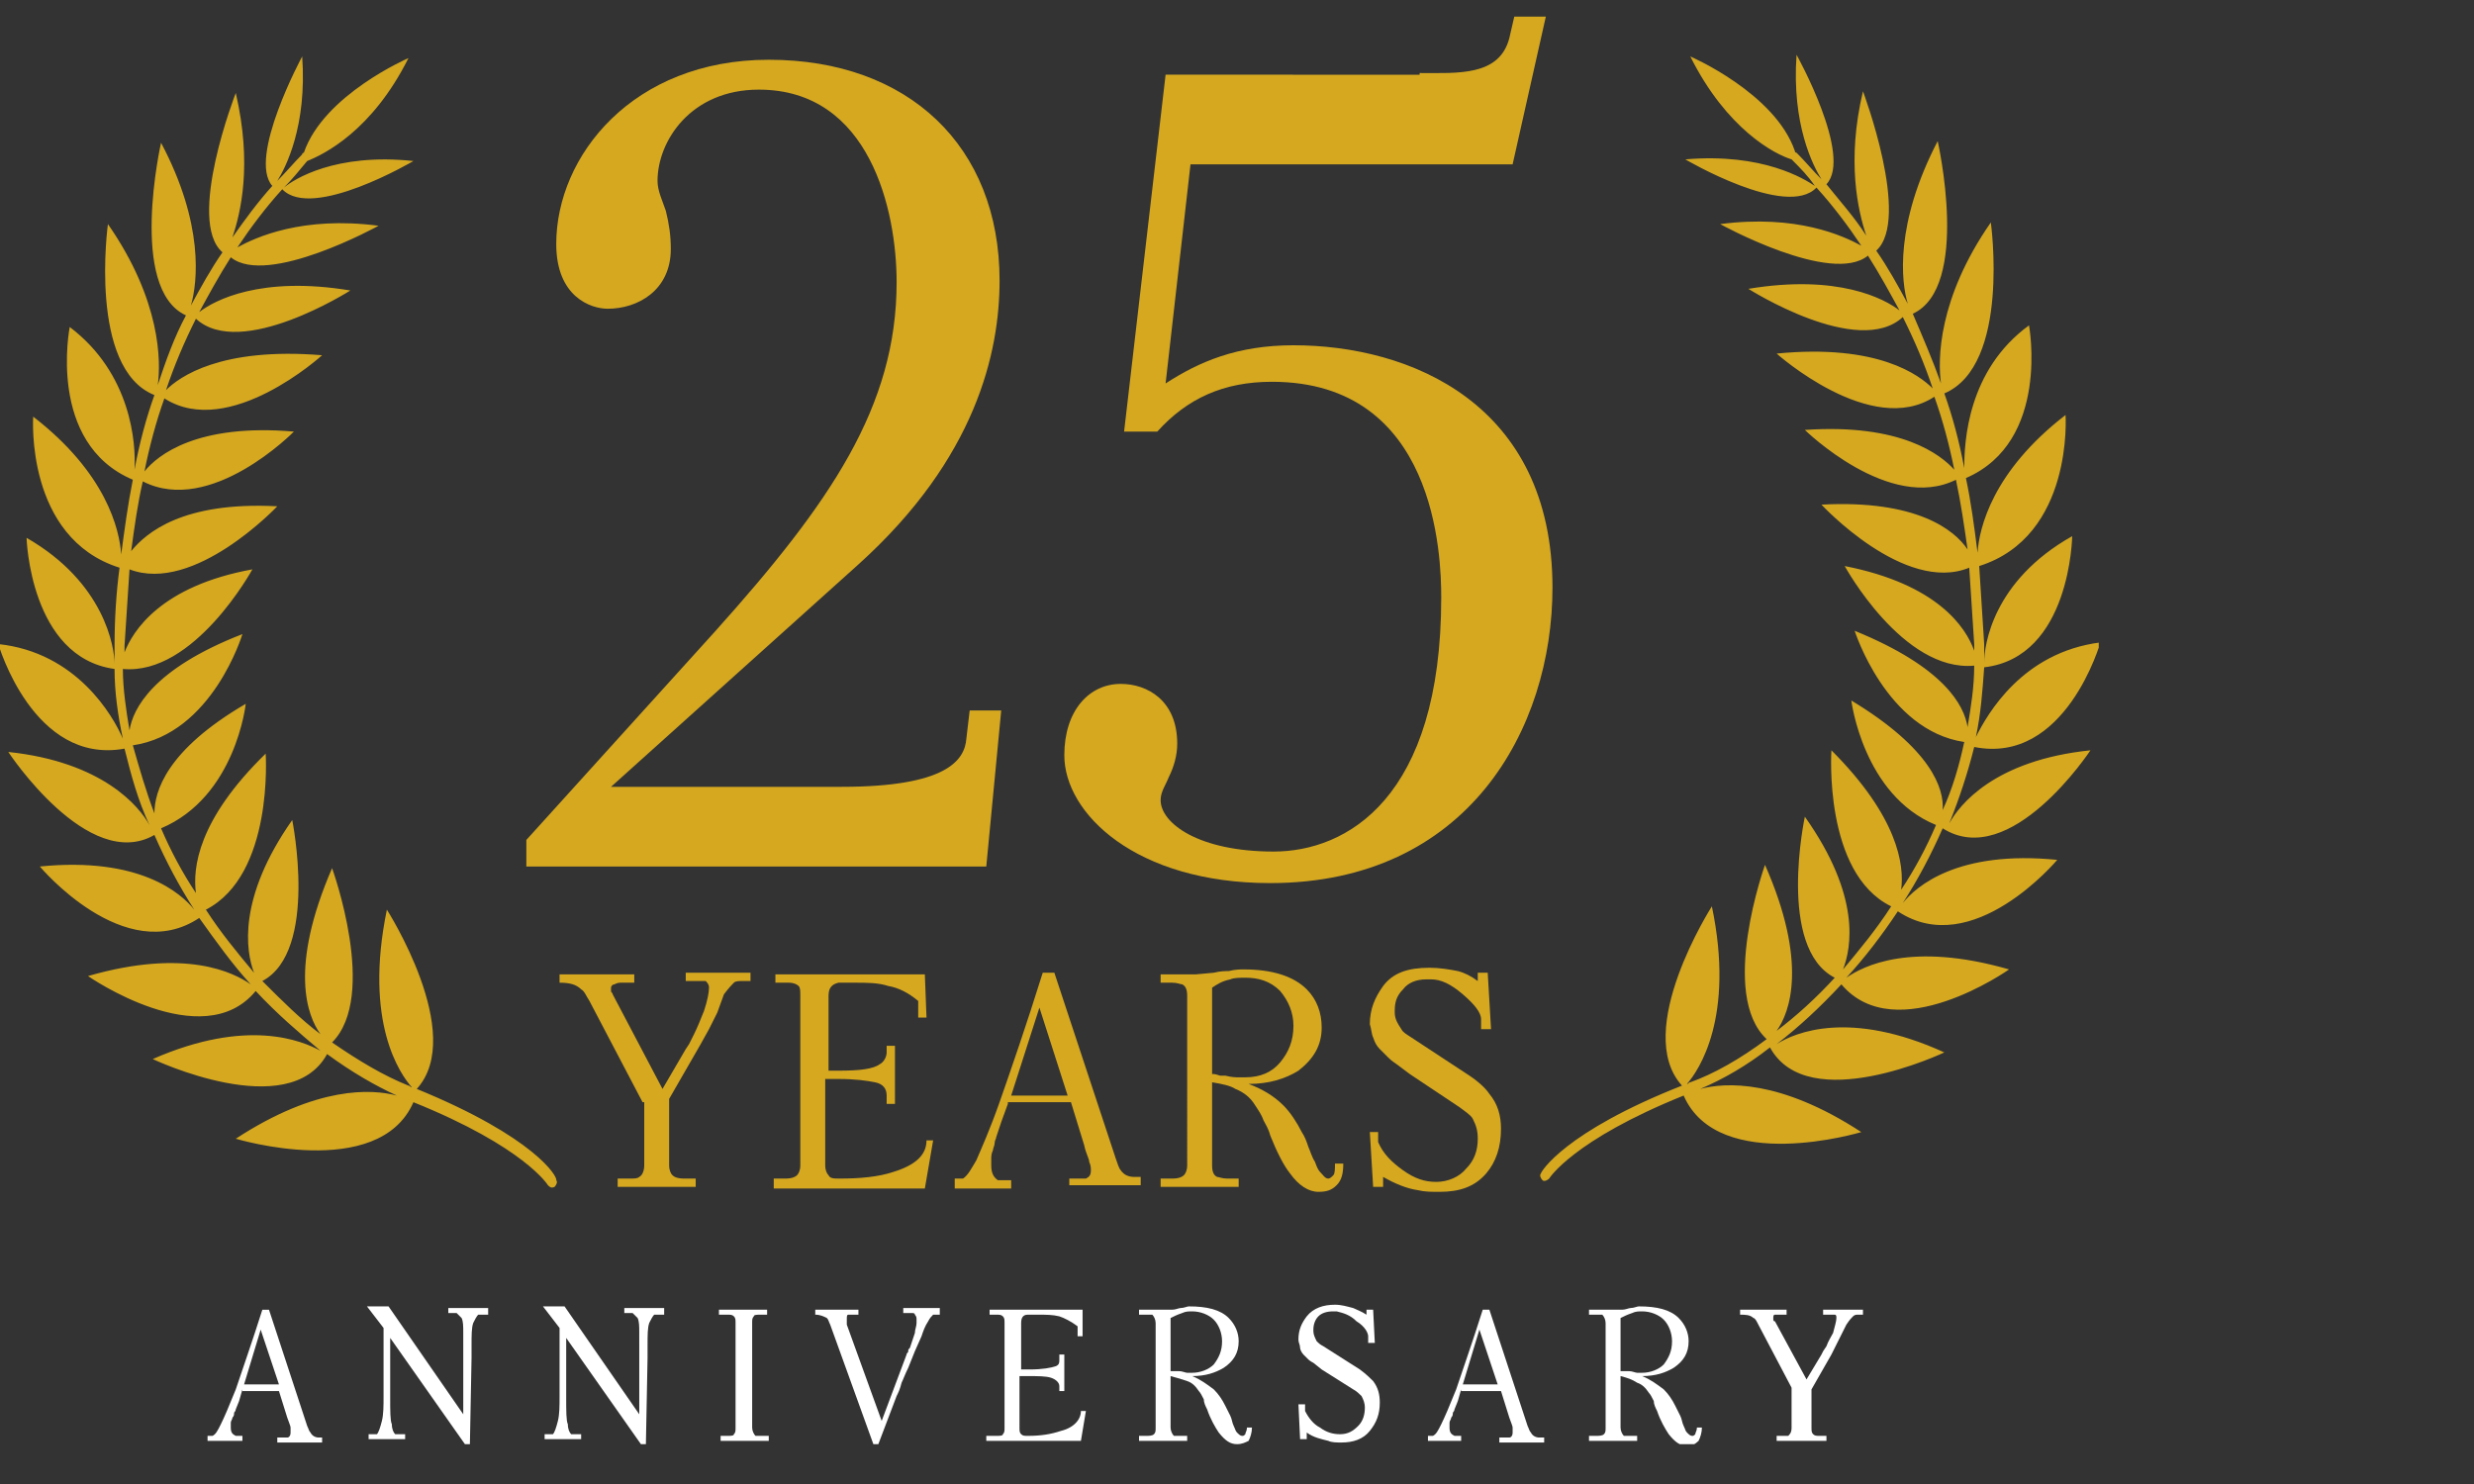 <?xml version="1.0" encoding="utf-8"?>
<!-- Generator: Adobe Illustrator 22.1.0, SVG Export Plug-In . SVG Version: 6.00 Build 0)  -->
<svg version="1.1" id="Capa_1" xmlns="http://www.w3.org/2000/svg" xmlns:xlink="http://www.w3.org/1999/xlink" x="0px" y="0px"
	 viewBox="0 0 149 89.4" style="enable-background:new 0 0 149 89.4;" xml:space="preserve">
<rect x="0" y="0" width="149" height="89.4" fill="#333333" stroke="none"/>
<style type="text/css">
	.st0{clip-path:url(#SVGID_2_);fill:#D5A820;}
	.st1{clip-path:url(#SVGID_2_);fill:#FFFFFF;}
</style>
<g>
	<defs>
		<rect id="SVGID_1_" y="1" width="126.4" height="86"/>
	</defs>
	<clipPath id="SVGID_2_">
		<use xlink:href="#SVGID_1_"  style="overflow:visible;"/>
	</clipPath>
	<path class="st0" d="M38.7,66.4l-3.2-6.1c-0.2-0.3-0.3-0.6-0.5-0.7c-0.3-0.3-0.7-0.4-1.3-0.4v-0.5h4.5v0.5h-0.8
		c-0.1,0-0.2,0-0.4,0.1c-0.1,0-0.2,0.1-0.2,0.2c0,0.1,0,0.1,0,0.2c0,0.1,0.1,0.1,0.1,0.2l3,5.7l1.4-2.4l0.2-0.3l0.3-0.6
		c0.2-0.4,0.4-0.9,0.6-1.4c0.2-0.6,0.3-1.1,0.3-1.4c0-0.2-0.1-0.3-0.2-0.4c-0.1,0-0.3,0-0.5,0h-0.7v-0.5h3.9v0.5h-0.5
		c-0.2,0-0.4,0-0.5,0.1c-0.1,0.1-0.3,0.3-0.6,0.7L43.2,61L42.7,62l-0.5,0.9l-1.9,3.3v4c0,0.3,0.1,0.5,0.2,0.6
		c0.1,0.1,0.3,0.2,0.7,0.2h0.7v0.5h-4.7V71h0.7c0.3,0,0.5,0,0.6-0.1c0.2-0.1,0.3-0.4,0.3-0.7V66.4z"/>
	<path class="st0" d="M49.7,64.5h0.8c1.3,0,2.1-0.1,2.5-0.4c0.2-0.1,0.4-0.4,0.4-0.7V63h0.5v3.5h-0.5V66c0-0.4-0.2-0.7-0.7-0.8
		c-0.5-0.1-1.2-0.2-2.2-0.2h-0.8v5.2c0,0.3,0.1,0.5,0.2,0.6C50,71,50.2,71,50.6,71c1.2,0,2.3-0.1,3.2-0.4c1.3-0.4,2-1,2-1.9h0.4
		l-0.5,2.9h-9.1V71h0.7c0.4,0,0.6-0.1,0.7-0.2c0.1-0.1,0.2-0.3,0.2-0.6V60c0-0.3,0-0.5-0.1-0.6c-0.1-0.1-0.3-0.2-0.6-0.2h-0.1h-0.7
		v-0.5h9l0.1,2.6h-0.5l0-0.7v-0.3c-0.6-0.5-1.2-0.8-1.8-0.9c-0.6-0.2-1.3-0.2-2-0.2c-0.6,0-0.9,0-1,0c-0.4,0.1-0.6,0.3-0.6,0.8V64.5
		z"/>
	<path class="st0" d="M60.9,66h3.4l-1.7-5.3L60.9,66z M60.7,66.5l-0.4,1.1L60,68.5c0,0.1-0.1,0.2-0.1,0.4c0,0.1-0.1,0.3-0.1,0.4
		c-0.1,0.2-0.1,0.4-0.1,0.5c0,0.1,0,0.3,0,0.4c0,0.4,0.1,0.7,0.4,0.9h0.2h0.6v0.5h-3.4V71h0.4h0.1c0.3-0.2,0.5-0.6,0.8-1.1
		c0.3-0.7,0.8-1.8,1.4-3.5c0.7-2,1.6-4.6,2.6-7.8h0.7l3.7,11.2c0.1,0.3,0.2,0.6,0.3,0.7c0.2,0.3,0.5,0.4,0.8,0.4h0.4v0.5h-4.3V71H65
		c0.2,0,0.3,0,0.4,0c0.2-0.1,0.3-0.2,0.3-0.5c0-0.1,0-0.3-0.1-0.5c0-0.2-0.2-0.5-0.3-1l-0.8-2.6H60.7z"/>
	<path class="st0" d="M73,59.5v5.2c0.3,0,0.4,0.1,0.5,0.1c0.1,0,0.2,0,0.3,0c0.4,0.1,0.6,0.1,0.8,0.1c0.1,0,0.3,0,0.4,0
		c0.9,0,1.6-0.3,2.1-0.9c0.5-0.6,0.8-1.3,0.8-2.2c0-0.8-0.3-1.5-0.8-2.1c-0.6-0.6-1.3-0.8-2.1-0.8c-0.3,0-0.7,0-0.9,0.1
		C73.6,59.1,73.3,59.3,73,59.5 M73,65.2v5c0,0.4,0.1,0.6,0.3,0.7c0.1,0,0.3,0.1,0.6,0.1h0.7v0.5h-4.7V71h0.7c0.4,0,0.6-0.1,0.7-0.2
		c0.1-0.1,0.2-0.3,0.2-0.6V60c0-0.4-0.1-0.6-0.3-0.7c-0.1,0-0.3-0.1-0.6-0.1h-0.7v-0.5H72l1.1-0.1c0.4-0.1,0.7-0.1,0.9-0.1
		c0.4-0.1,0.7-0.1,0.9-0.1c1.7,0,3,0.4,3.8,1.2c0.6,0.6,0.9,1.4,0.9,2.3c0,1.1-0.5,1.9-1.4,2.6c-0.8,0.5-1.8,0.8-3,0.8
		c0.8,0.3,1.5,0.7,2.1,1.3c0.4,0.4,0.8,1,1.1,1.6c0.2,0.3,0.3,0.6,0.4,0.9c0.1,0.2,0.2,0.6,0.4,0.9c0.1,0.3,0.2,0.5,0.3,0.6
		c0.2,0.2,0.3,0.4,0.5,0.4c0.1,0,0.2-0.1,0.3-0.2c0.1-0.1,0.1-0.4,0.1-0.7h0.5c0,0.6-0.1,1-0.4,1.3c-0.3,0.3-0.6,0.4-1.1,0.4
		c-0.6,0-1.2-0.4-1.7-1.1c-0.4-0.5-0.8-1.3-1.2-2.3c-0.1-0.4-0.3-0.7-0.4-0.9c-0.1-0.3-0.3-0.6-0.5-0.9c-0.3-0.5-0.7-0.8-1.2-1
		C74.1,65.4,73.6,65.3,73,65.2"/>
	<path class="st0" d="M89.8,62h-0.6l0-0.6c0-0.4-0.4-0.9-1.1-1.5c-0.7-0.6-1.3-0.9-1.9-0.9c-0.1,0-0.2,0-0.3,0
		c-0.6,0-1.1,0.2-1.4,0.6c-0.4,0.4-0.5,0.8-0.5,1.3V61c0,0.4,0.2,0.7,0.4,1c0.1,0.2,0.3,0.3,0.6,0.5l3.5,2.3c0.6,0.4,1,0.8,1.2,1.1
		c0.5,0.6,0.7,1.3,0.7,2.1c0,1.1-0.3,2-0.9,2.7c-0.7,0.8-1.6,1.1-2.8,1.1c-0.5,0-0.9,0-1.3-0.1c-0.7-0.1-1.4-0.4-2.1-0.8l0,0.6h-0.6
		l-0.2-3.3H83l0,0.4l0,0.2c0.3,0.7,0.8,1.2,1.5,1.7c0.7,0.5,1.3,0.7,2,0.7c0.7,0,1.4-0.3,1.8-0.8c0.5-0.5,0.7-1.1,0.7-1.8
		c0-0.5-0.1-0.8-0.3-1.2c-0.1-0.2-0.4-0.4-0.8-0.7l-3-2l-0.8-0.6c-0.3-0.2-0.4-0.3-0.5-0.4c-0.1-0.1-0.3-0.3-0.5-0.5
		c-0.2-0.2-0.3-0.4-0.4-0.7c-0.1-0.2-0.1-0.5-0.2-0.8c0-0.9,0.3-1.6,0.8-2.3c0.6-0.8,1.5-1.1,2.8-1.1c0.6,0,1.2,0.1,1.7,0.2
		c0.4,0.1,0.8,0.3,1.2,0.6l0-0.5h0.6L89.8,62z"/>
	<path class="st1" d="M14.7,83.4h2.1l-1.1-3.3L14.7,83.4z M14.6,83.7l-0.2,0.7l-0.2,0.5c0,0.1-0.1,0.2-0.1,0.2c0,0.1,0,0.2-0.1,0.3
		c0,0.1-0.1,0.2-0.1,0.3c0,0.1,0,0.2,0,0.3c0,0.3,0.1,0.4,0.3,0.5h0.1h0.3v0.3h-2.1v-0.3h0.2h0.1c0.2-0.1,0.3-0.3,0.5-0.7
		c0.2-0.4,0.5-1.1,0.9-2.1c0.4-1.2,1-2.9,1.6-4.8h0.4l2.3,7c0.1,0.2,0.1,0.3,0.2,0.4c0.1,0.2,0.3,0.3,0.5,0.3h0.2v0.3h-2.7v-0.3h0.4
		c0.1,0,0.2,0,0.2,0c0.1,0,0.2-0.1,0.2-0.3c0-0.1,0-0.2,0-0.3c0-0.1-0.1-0.3-0.2-0.6l-0.5-1.6H14.6z"/>
	<path class="st1" d="M29.4,78.9v0.3H29h-0.2c-0.1,0.1-0.2,0.3-0.3,0.5c-0.1,0.3-0.1,0.7-0.1,1.4v0.2v0.2l0,0.3L28.3,87L28,87
		l-4.5-6.4l0,3.6c0,0.8,0,1.4,0.1,1.6c0,0.3,0.1,0.5,0.2,0.6h0.1h0.5v0.3h-2.2v-0.3h0.3h0.2c0.1-0.1,0.2-0.4,0.3-0.8
		c0.1-0.4,0.1-0.9,0.1-1.5l0-4.1l-1-1.3l1.3,0l4.5,6.5v-4.2V81c0,0,0-0.1,0-0.2v-0.5c0-0.4,0-0.7-0.1-0.9c-0.1-0.1-0.2-0.2-0.3-0.3
		h-0.1H27v-0.3H29.4z"/>
	<path class="st1" d="M40,78.9v0.3h-0.4h-0.2c-0.1,0.1-0.2,0.3-0.3,0.5C39,80,39,80.4,39,81.1v0.2v0.2l0,0.3L38.9,87l-0.3,0
		l-4.5-6.4l0,3.6c0,0.8,0,1.4,0.1,1.6c0,0.3,0.1,0.5,0.2,0.6h0.1h0.5v0.3h-2.2v-0.3h0.3h0.2c0.1-0.1,0.2-0.4,0.3-0.8
		c0.1-0.4,0.1-0.9,0.1-1.5l0-4.1l-1-1.3l1.3,0l4.5,6.5v-4.2V81c0,0,0-0.1,0-0.2v-0.5c0-0.4,0-0.7-0.1-0.9c-0.1-0.1-0.2-0.2-0.3-0.3
		H38h-0.4v-0.3H40z"/>
	<path class="st1" d="M44.3,79.7c0-0.2,0-0.3-0.1-0.4c-0.1-0.1-0.2-0.1-0.4-0.1h-0.1h-0.4v-0.3h2.9v0.3h-0.4c-0.2,0-0.4,0-0.4,0.1
		c-0.1,0.1-0.1,0.2-0.1,0.4V86c0,0.2,0.1,0.4,0.2,0.5c0.1,0,0.2,0,0.4,0h0.4v0.3h-2.9v-0.3h0.4c0.2,0,0.4,0,0.4-0.1
		c0.1-0.1,0.1-0.2,0.1-0.4V79.7z"/>
	<path class="st1" d="M56.6,78.9v0.3h-0.3h-0.1c-0.1,0.1-0.2,0.2-0.3,0.4c-0.2,0.3-0.3,0.6-0.4,0.9l-0.4,0.9l-0.4,1
		c-0.2,0.4-0.3,0.7-0.4,0.9c-0.1,0.4-0.2,0.6-0.3,0.8L52.9,87l-0.3,0L50,79.8c-0.1-0.2-0.1-0.3-0.2-0.4c-0.2-0.1-0.4-0.2-0.7-0.2
		v-0.3h2.6v0.3h-0.4c-0.1,0-0.2,0-0.2,0c-0.1,0-0.1,0.1-0.1,0.3c0,0.1,0,0.1,0,0.2c0,0,0,0.1,0,0.1l2.1,5.8l1.5-4
		c0-0.1,0.1-0.1,0.1-0.2c0-0.1,0-0.1,0.1-0.2l0.3-0.9c0-0.2,0.1-0.4,0.1-0.6c0,0,0-0.1,0-0.2c0-0.1,0-0.2-0.1-0.3
		c0-0.1-0.1-0.1-0.2-0.1h-0.5v-0.3H56.6z"/>
	<path class="st1" d="M61.5,82.5H62c0.8,0,1.3-0.1,1.6-0.2c0.2-0.1,0.2-0.2,0.2-0.4v-0.3h0.3v2.2h-0.3v-0.3c0-0.2-0.2-0.4-0.5-0.5
		c-0.3-0.1-0.8-0.1-1.4-0.1h-0.5V86c0,0.2,0,0.3,0.1,0.4s0.2,0.1,0.4,0.1c0.8,0,1.4-0.1,2-0.3c0.8-0.2,1.2-0.7,1.2-1.2h0.3l-0.3,1.8
		h-5.7v-0.3H60c0.2,0,0.4,0,0.4-0.1c0.1-0.1,0.1-0.2,0.1-0.4v-6.3c0-0.2,0-0.3-0.1-0.4c-0.1-0.1-0.2-0.1-0.4-0.1H60h-0.4v-0.3h5.6
		l0,1.6h-0.3l0-0.4v-0.2c-0.4-0.3-0.8-0.5-1.1-0.6c-0.4-0.1-0.8-0.1-1.3-0.1c-0.3,0-0.5,0-0.6,0c-0.3,0-0.4,0.2-0.4,0.5V82.5z"/>
	<path class="st1" d="M70.5,79.4v3.2c0.2,0,0.3,0,0.3,0c0,0,0.1,0,0.2,0c0.2,0,0.4,0.1,0.5,0.1c0.1,0,0.2,0,0.3,0
		c0.5,0,1-0.2,1.3-0.5c0.3-0.4,0.5-0.8,0.5-1.4c0-0.5-0.2-1-0.5-1.3c-0.3-0.3-0.8-0.5-1.3-0.5c-0.2,0-0.4,0-0.6,0.1
		C70.9,79.2,70.7,79.3,70.5,79.4 M70.5,82.9V86c0,0.2,0.1,0.4,0.2,0.5c0.1,0,0.2,0,0.4,0h0.4v0.3h-2.9v-0.3H69c0.2,0,0.4,0,0.5-0.1
		c0.1-0.1,0.1-0.2,0.1-0.4v-6.3c0-0.2-0.1-0.4-0.2-0.5c-0.1,0-0.2,0-0.4,0h-0.4v-0.3h1.3l0.7,0c0.2,0,0.4-0.1,0.5-0.1
		c0.2,0,0.4-0.1,0.5-0.1c1.1,0,1.9,0.2,2.4,0.7c0.4,0.4,0.6,0.9,0.6,1.4c0,0.7-0.3,1.2-0.9,1.6c-0.5,0.3-1.1,0.5-1.9,0.5
		c0.5,0.2,0.9,0.5,1.3,0.8c0.3,0.3,0.5,0.6,0.7,1c0.1,0.2,0.2,0.4,0.3,0.6c0.1,0.2,0.1,0.4,0.2,0.6c0.1,0.2,0.1,0.3,0.2,0.4
		c0.1,0.1,0.2,0.2,0.3,0.2c0.1,0,0.1,0,0.2-0.1c0-0.1,0.1-0.2,0.1-0.4h0.3c0,0.3-0.1,0.6-0.2,0.8C75,86.9,74.8,87,74.5,87
		c-0.4,0-0.7-0.2-1.1-0.7c-0.2-0.3-0.5-0.8-0.7-1.4c-0.1-0.2-0.2-0.4-0.2-0.6c-0.1-0.2-0.2-0.4-0.3-0.5c-0.2-0.3-0.4-0.5-0.7-0.6
		C71.2,83.1,70.9,83,70.5,82.9"/>
	<path class="st1" d="M82.8,80.9h-0.4l0-0.4c0-0.2-0.2-0.6-0.7-0.9c-0.4-0.4-0.8-0.5-1.2-0.6c0,0-0.1,0-0.2,0
		c-0.4,0-0.7,0.1-0.9,0.3c-0.2,0.2-0.3,0.5-0.3,0.8v0.1c0,0.2,0.1,0.4,0.2,0.6c0.1,0.1,0.2,0.2,0.4,0.3l2.2,1.4
		c0.4,0.3,0.6,0.5,0.8,0.7c0.3,0.4,0.4,0.8,0.4,1.3c0,0.7-0.2,1.2-0.6,1.7c-0.4,0.5-1,0.7-1.7,0.7c-0.3,0-0.6,0-0.8-0.1
		c-0.4-0.1-0.9-0.2-1.3-0.5l0,0.4h-0.4l-0.1-2.1h0.4l0,0.3l0,0.1c0.2,0.4,0.5,0.8,0.9,1c0.4,0.3,0.8,0.4,1.2,0.4
		c0.5,0,0.8-0.2,1.1-0.5c0.3-0.3,0.4-0.7,0.4-1.1c0-0.3-0.1-0.5-0.2-0.7c-0.1-0.1-0.3-0.3-0.5-0.4l-1.9-1.2l-0.5-0.4
		c-0.2-0.1-0.3-0.2-0.3-0.2c-0.1-0.1-0.2-0.2-0.3-0.3c-0.1-0.1-0.2-0.3-0.2-0.4c0-0.2-0.1-0.3-0.1-0.5c0-0.6,0.2-1,0.5-1.4
		c0.4-0.5,1-0.7,1.7-0.7c0.4,0,0.7,0.1,1.1,0.2c0.2,0.1,0.5,0.2,0.8,0.4l0-0.3h0.4L82.8,80.9z"/>
	<path class="st1" d="M88.1,83.4h2.1l-1.1-3.3L88.1,83.4z M88,83.7l-0.2,0.7l-0.2,0.5c0,0.1-0.1,0.2-0.1,0.2c0,0.1,0,0.2-0.1,0.3
		c0,0.1-0.1,0.2-0.1,0.3c0,0.1,0,0.2,0,0.3c0,0.3,0.1,0.4,0.3,0.5h0.1h0.3v0.3H86v-0.3h0.2h0.1c0.2-0.1,0.3-0.3,0.5-0.7
		c0.2-0.4,0.5-1.1,0.9-2.1c0.4-1.2,1-2.9,1.6-4.8h0.4l2.3,7c0.1,0.2,0.1,0.3,0.2,0.4c0.1,0.2,0.3,0.3,0.5,0.3H93v0.3h-2.7v-0.3h0.4
		c0.1,0,0.2,0,0.2,0c0.1,0,0.2-0.1,0.2-0.3c0-0.1,0-0.2,0-0.3c0-0.1-0.1-0.3-0.2-0.6l-0.5-1.6H88z"/>
	<path class="st1" d="M97.6,79.4v3.2c0.2,0,0.3,0,0.3,0c0,0,0.1,0,0.2,0c0.2,0,0.4,0.1,0.5,0.1c0.1,0,0.2,0,0.3,0
		c0.5,0,1-0.2,1.3-0.5c0.3-0.4,0.5-0.8,0.5-1.4c0-0.5-0.2-1-0.5-1.3c-0.3-0.3-0.8-0.5-1.3-0.5c-0.2,0-0.4,0-0.6,0.1
		C98,79.2,97.8,79.3,97.6,79.4 M97.6,82.9V86c0,0.2,0.1,0.4,0.2,0.5c0.1,0,0.2,0,0.4,0h0.4v0.3h-2.9v-0.3h0.4c0.2,0,0.4,0,0.5-0.1
		c0.1-0.1,0.1-0.2,0.1-0.4v-6.3c0-0.2-0.1-0.4-0.2-0.5c-0.1,0-0.2,0-0.4,0h-0.4v-0.3H97l0.7,0c0.2,0,0.4-0.1,0.5-0.1
		c0.2,0,0.4-0.1,0.5-0.1c1.1,0,1.9,0.2,2.4,0.7c0.4,0.4,0.6,0.9,0.6,1.4c0,0.7-0.3,1.2-0.9,1.6c-0.5,0.3-1.1,0.5-1.9,0.5
		c0.5,0.2,0.9,0.5,1.3,0.8c0.3,0.3,0.5,0.6,0.7,1c0.1,0.2,0.2,0.4,0.3,0.6c0.1,0.2,0.1,0.4,0.2,0.6c0.1,0.2,0.1,0.3,0.2,0.4
		c0.1,0.1,0.2,0.2,0.3,0.2c0.1,0,0.1,0,0.2-0.1c0-0.1,0.1-0.2,0.1-0.4h0.3c0,0.3-0.1,0.6-0.2,0.8c-0.2,0.2-0.4,0.3-0.7,0.3
		c-0.4,0-0.7-0.2-1.1-0.7c-0.2-0.3-0.5-0.8-0.7-1.4c-0.1-0.2-0.2-0.4-0.2-0.6c-0.1-0.2-0.2-0.4-0.3-0.5c-0.2-0.3-0.4-0.5-0.7-0.6
		C98.3,83.1,98,83,97.6,82.9"/>
	<path class="st1" d="M107.9,83.6l-2-3.8c-0.1-0.2-0.2-0.4-0.3-0.4c-0.2-0.2-0.5-0.2-0.8-0.2v-0.3h2.8v0.3h-0.5c-0.1,0-0.2,0-0.2,0
		c-0.1,0-0.1,0.1-0.1,0.2c0,0,0,0.1,0,0.1c0,0,0,0.1,0.1,0.1l1.9,3.5l0.9-1.5l0.1-0.2l0.2-0.3c0.1-0.3,0.3-0.6,0.4-0.8
		c0.1-0.4,0.2-0.7,0.2-0.9c0-0.1,0-0.2-0.1-0.2c-0.1,0-0.2,0-0.3,0h-0.4v-0.3h2.4v0.3h-0.3c-0.1,0-0.2,0-0.3,0.1
		c-0.1,0.1-0.2,0.2-0.4,0.5l-0.3,0.6l-0.3,0.6l-0.3,0.6l-1.2,2.1V86c0,0.2,0,0.3,0.1,0.4c0.1,0.1,0.2,0.1,0.4,0.1h0.4v0.3H107v-0.3
		h0.4c0.2,0,0.3,0,0.3,0c0.1-0.1,0.2-0.2,0.2-0.5V83.6z"/>
	<path class="st0" d="M59.4,52.2H31.7v-1.6L43.1,38c6.9-7.7,10.9-13.5,10.9-21c0-4.3-1.6-11.6-8.3-11.6c-4.1,0-6.1,3.1-6.1,5.5
		c0,0.6,0.3,1.2,0.5,1.8c0.2,0.8,0.3,1.5,0.3,2.3c0,2.5-2,3.6-3.8,3.6c-1,0-3.1-0.7-3.1-3.9c0-5.3,4.6-11.1,12.8-11.1
		c8.4,0,13.9,5.2,13.9,13.3c0,4.3-1.4,10.7-8.5,17.1L36.8,47.4h13.9c6.3,0,7.4-1.6,7.5-2.9l0.2-1.7h1.9L59.4,52.2z"/>
	<path class="st0" d="M85.5,4.4c2.3,0,4.8,0.2,5.4-2.1L91.2,1h1.9l-2,8.9H71.7l-1.5,13.2c2-1.3,4.3-2.3,7.7-2.3
		c7,0,15.6,3.5,15.6,14.6c0,8.5-5.1,17.8-17,17.8c-8.1,0-12.4-4.2-12.4-7.7c0-2.7,1.5-4.3,3.4-4.3c1.6,0,3.4,1,3.4,3.6
		c0,0.7-0.2,1.4-0.5,2c-0.2,0.5-0.5,0.9-0.5,1.4c0,1.4,2.3,3.1,6.8,3.1c4.4,0,10.1-3.2,10.1-15.3c0-2.5-0.3-13-10.2-13
		c-2.9,0-5.1,1-6.9,3h-2l2.5-21.5H85.5z"/>
	<path class="st0" d="M125.9,45.2c-5.8,0.6-7.9,3.3-8.5,4.4c0.6-1.5,1.1-3,1.5-4.6c5.5,1.1,7.6-6.3,7.6-6.3
		c-4.7,0.6-6.8,4.3-7.5,5.7c0.3-1.4,0.4-2.8,0.5-4.2c5.2-0.6,5.3-7.9,5.3-7.9c-4.8,2.7-5.3,6.6-5.3,7.6c0-0.3,0-0.7,0-1.1
		c-0.1-1.6-0.2-3.2-0.3-4.7c5.7-1.8,5.2-9.1,5.2-9.1c-4.4,3.4-5.2,6.8-5.3,8.3c-0.2-1.6-0.4-3.1-0.7-4.5c5.1-2.2,3.8-9.2,3.8-9.2
		c-3.7,2.7-3.9,7-3.9,8.6c-0.3-1.6-0.7-3.1-1.2-4.5c4-1.7,2.8-10.3,2.8-10.3c-3.2,4.6-3.2,8.3-3,9.7c-0.5-1.4-1.1-2.8-1.7-4.2
		c3.5-1.6,1.5-10.4,1.5-10.4c-2.6,5-2.2,8.5-1.8,9.8c-0.6-1.1-1.2-2.2-1.9-3.2c2.1-1.9-0.8-9.6-0.8-9.6c-1,4.2-0.3,7.2,0.2,8.7
		c-0.7-1.1-1.6-2.1-2.4-3.1c1.6-1.7-1.8-7.8-1.8-7.8c-0.3,4.2,1,6.7,1.5,7.5c-0.5-0.5-1-1.1-1.5-1.6c0,0-0.1,0-0.1-0.1
		c-1.2-3.5-6.3-5.7-6.3-5.7c2.2,4.4,5.1,5.9,6.1,6.2c0.5,0.5,1,1,1.4,1.6c-0.6-0.4-3.1-2-7.8-1.6c0,0,6.1,3.6,7.9,1.7
		c1,1.1,1.9,2.3,2.7,3.5c-1.1-0.6-3.9-1.9-8.5-1.3c0,0,6.7,3.7,8.9,1.9c0.7,1.1,1.3,2.2,1.9,3.3c-0.9-0.7-3.7-2.2-9.1-1.3
		c0,0,6.6,4.2,9.3,1.7c0.7,1.4,1.3,2.8,1.8,4.3c-0.8-0.8-3.3-2.7-9.4-2.1c0,0,5.7,5.1,9.5,2.6c0.5,1.4,0.9,2.9,1.2,4.4
		c-0.8-0.9-3.2-2.8-9-2.4c0,0,5.1,5,9.1,3c0.3,1.4,0.5,2.8,0.7,4.2c-0.8-1.2-3.1-3-8.8-2.7c0,0,5,5.4,8.9,3.8c0.1,1.5,0.2,3,0.3,4.6
		c0,0.1,0,0.3,0,0.4c-0.5-1.4-2.2-4-7.8-5.1c0,0,3.5,6.4,7.8,6c0,1.3-0.2,2.5-0.4,3.7c-0.2-1.3-1.4-3.6-6.8-5.8c0,0,1.9,6,6.6,6.7
		c-0.3,1.4-0.7,2.8-1.3,4.1c0.1-1.3-0.7-3.7-5.5-6.6c0,0,0.7,5.7,5.1,7.5c-0.6,1.4-1.3,2.7-2.1,3.9c0.2-1.5-0.2-4.4-4.2-8.4
		c0,0-0.5,7.4,3.6,9.4c-0.9,1.4-1.9,2.6-2.9,3.8c0.5-1.3,1.1-4.4-2.3-9.2c0,0-1.7,7.9,1.8,9.7c-1.1,1.2-2.3,2.3-3.5,3.2
		c0.8-1.1,1.9-4.1-0.7-10c0,0-2.8,7.8,0.1,10.5c-1.6,1.2-3.2,2.1-4.6,2.6c-0.1,0-0.1,0.1-0.2,0.1c0.7-0.8,2.9-4,1.5-10.7
		c0,0-4.8,7.5-1.8,10.8c-7.1,2.8-8.5,5.2-8.5,5.3c-0.1,0.1,0,0.3,0.1,0.4c0.1,0.1,0.3,0,0.4-0.1c0,0,1.4-2.3,8.1-5
		c2.1,4.8,10.7,2.2,10.7,2.2c-4.9-3.2-8.2-3-9.7-2.6c1.4-0.6,2.8-1.4,4.2-2.5c2.3,4.2,10.5,0.3,10.5,0.3c-5.7-2.6-9-1.2-10.1-0.5
		c1.3-1,2.6-2.2,3.9-3.6c3.3,3.9,10.1-0.9,10.1-0.9c-5.9-1.7-8.8-0.2-9.8,0.5c1.1-1.2,2.1-2.5,3.1-4c4.5,3,9.6-3.1,9.6-3.1
		c-6-0.6-8.5,1.6-9.3,2.6c0.9-1.4,1.7-2.9,2.4-4.5C121.1,52.5,125.9,45.2,125.9,45.2 M25.1,65.6c3-3.3-1.8-10.8-1.8-10.8
		c-1.4,6.8,0.8,9.9,1.5,10.7c-0.1,0-0.1-0.1-0.2-0.1c-1.5-0.6-3-1.5-4.6-2.6C22.8,60,20,52.3,20,52.3c-2.6,6-1.5,8.9-0.7,10
		c-1.2-0.9-2.3-2-3.5-3.2c3.4-1.8,1.8-9.7,1.8-9.7c-3.3,4.7-2.8,7.9-2.3,9.2c-1-1.2-2-2.4-2.9-3.8c4.1-2.1,3.6-9.4,3.6-9.4
		c-4.1,4-4.4,6.9-4.2,8.4c-0.8-1.2-1.5-2.5-2.1-3.9c4.5-1.9,5.1-7.5,5.1-7.5C10,45.2,9.3,47.7,9.3,49c-0.5-1.3-0.9-2.7-1.3-4.1
		c4.8-0.7,6.6-6.7,6.6-6.7c-5.4,2.1-6.6,4.5-6.8,5.8c-0.2-1.2-0.4-2.5-0.4-3.7c4.3,0.4,7.8-6,7.8-6C9.7,35.3,8,38,7.5,39.3
		c0-0.1,0-0.3,0-0.4c0.1-1.6,0.2-3.1,0.3-4.6c3.9,1.5,8.9-3.8,8.9-3.8c-5.7-0.3-7.9,1.6-8.8,2.7c0.2-1.5,0.4-2.9,0.7-4.2
		c4.1,2.1,9.1-3,9.1-3c-5.8-0.5-8.2,1.4-9,2.4c0.3-1.5,0.7-3,1.2-4.4c3.9,2.5,9.5-2.6,9.5-2.6c-6.1-0.5-8.6,1.3-9.4,2.1
		c0.5-1.5,1.1-2.9,1.8-4.3c2.7,2.5,9.3-1.7,9.3-1.7c-5.4-0.9-8.2,0.6-9.1,1.3c0.6-1.1,1.2-2.2,1.9-3.3c2.2,1.8,8.9-1.9,8.9-1.9
		c-4.6-0.6-7.4,0.7-8.5,1.3c0.8-1.2,1.7-2.4,2.7-3.5c1.8,1.9,7.9-1.7,7.9-1.7c-4.7-0.5-7.2,1.1-7.8,1.6c0.5-0.5,0.9-1,1.4-1.6
		c1-0.4,3.9-1.8,6.1-6.2c0,0-5.1,2.2-6.3,5.7c0,0-0.1,0-0.1,0.1c-0.5,0.5-1,1.1-1.5,1.6c0.5-0.8,1.8-3.3,1.5-7.5
		c0,0-3.3,6.1-1.8,7.8c-0.9,1-1.7,2.1-2.4,3.1c0.5-1.5,1.2-4.4,0.2-8.7c0,0-3,7.7-0.8,9.6c-0.7,1-1.3,2.1-1.9,3.2
		c0.4-1.4,0.8-4.9-1.8-9.8c0,0-2,8.8,1.5,10.4c-0.7,1.3-1.2,2.7-1.7,4.2c0.2-1.4,0.2-5.1-3-9.7c0,0-1.2,8.7,2.8,10.3
		c-0.5,1.4-0.9,2.9-1.2,4.5c0.1-1.6-0.2-5.8-3.9-8.6c0,0-1.4,7,3.8,9.2c-0.3,1.5-0.5,3-0.7,4.5c-0.1-1.5-0.9-4.9-5.3-8.3
		c0,0-0.5,7.3,5.2,9.1c-0.2,1.5-0.3,3.1-0.3,4.7c0,0.4,0,0.7,0,1.1c0-1-0.6-4.9-5.3-7.6c0,0,0.2,7.2,5.3,7.9c0,1.4,0.2,2.8,0.5,4.2
		c-0.6-1.4-2.8-5.2-7.5-5.7c0,0,2.1,7.3,7.6,6.3c0.4,1.6,0.8,3.1,1.5,4.6c-0.6-1.1-2.8-3.8-8.5-4.4c0,0,4.8,7.3,8.8,5
		c0.7,1.6,1.5,3.1,2.4,4.5c-0.8-1-3.3-3.2-9.3-2.6c0,0,5.1,6.1,9.6,3.1c1,1.4,2,2.8,3.1,4c-1-0.7-3.9-2.2-9.8-0.5
		c0,0,6.9,4.8,10.1,0.9c1.3,1.4,2.6,2.5,3.9,3.6c-1.1-0.6-4.4-2-10.1,0.5c0,0,8.2,3.9,10.5-0.3c1.5,1.1,2.9,1.9,4.2,2.5
		c-1.5-0.4-4.8-0.6-9.7,2.6c0,0,8.6,2.6,10.7-2.2c6.7,2.7,8.1,5,8.1,5c0.1,0.1,0.2,0.2,0.4,0.1c0.1-0.1,0.2-0.3,0.1-0.4
		C33.6,70.9,32.2,68.5,25.1,65.6"/>
</g>
</svg>
